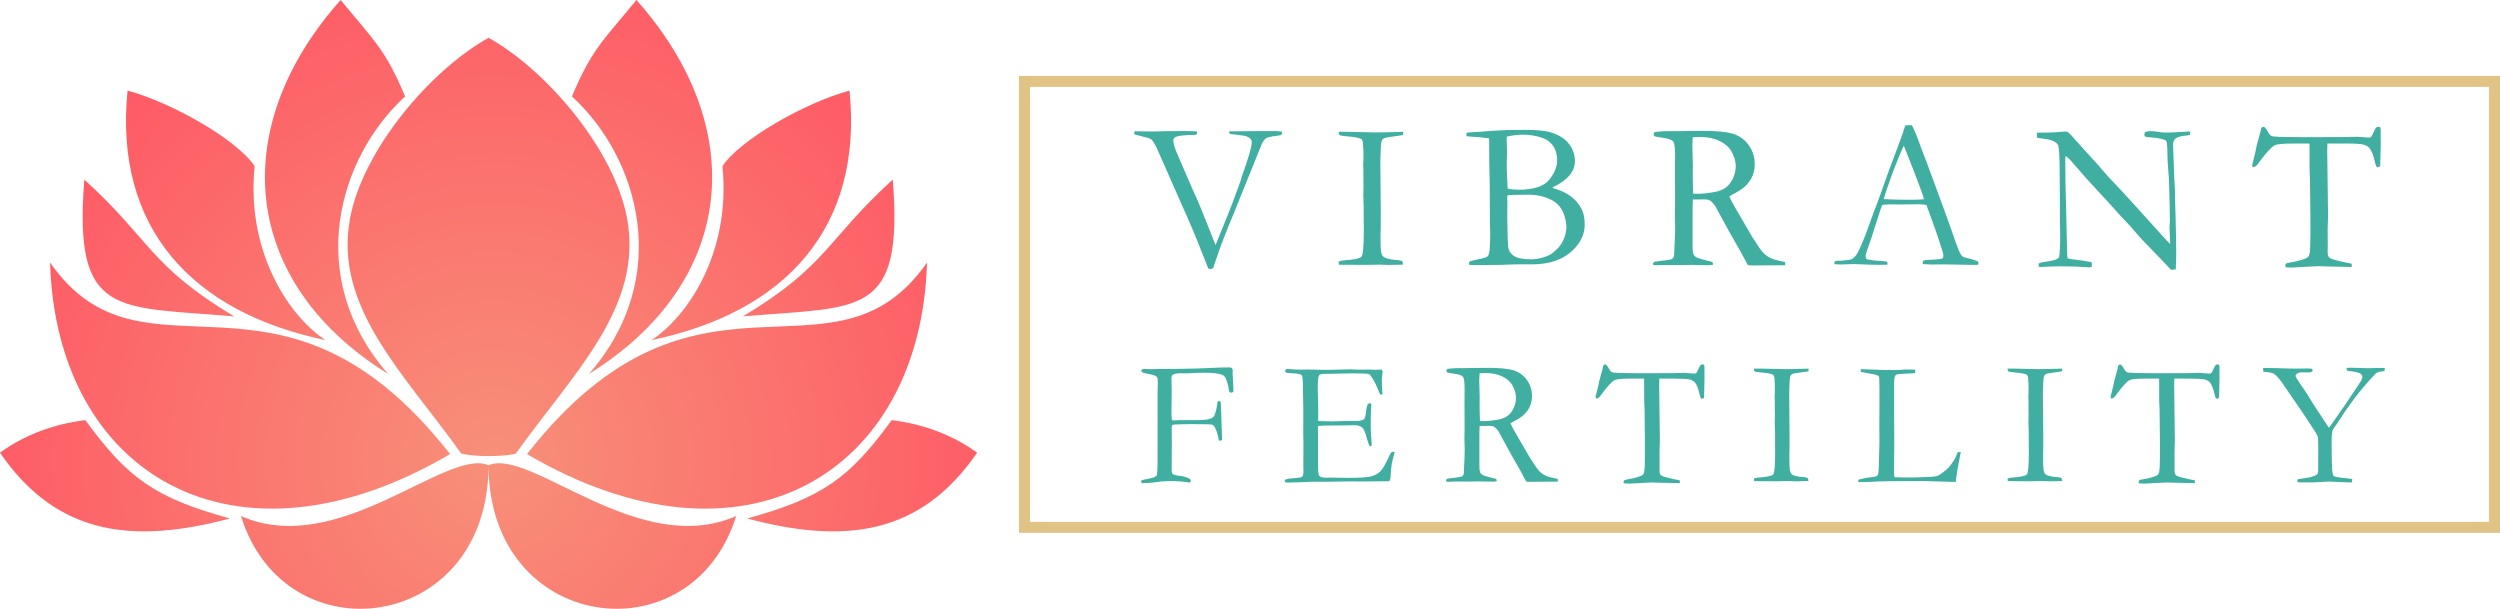 <?xml version="1.0" encoding="UTF-8"?> <svg xmlns="http://www.w3.org/2000/svg" xmlns:xlink="http://www.w3.org/1999/xlink" id="a" viewBox="0 0 911.01 221.85"><defs><radialGradient id="b" cx="-124.02" cy="895.49" fx="-124.02" fy="895.49" r="212.28" gradientTransform="translate(304.08 -727.76)" gradientUnits="userSpaceOnUse"><stop offset="0" stop-color="#f79079"></stop><stop offset="1" stop-color="#ff5463"></stop></radialGradient></defs><path d="M188,165.25c20.96-29.34,46.52-53.34,40.5-85.73-4.62-24.83-29.16-53.91-50.47-65.74-21.3,11.84-45.84,40.91-50.46,65.74-6.03,32.39,19.53,56.39,40.49,85.73,4.89,1.41,17.13,1.11,19.94,0h0ZM325.33,65.44c-24.21,22.01-23.82,31.39-54.61,49.86,42.89-3.76,58.61.79,54.61-49.86h0ZM30.73,65.44c24.21,22.01,23.82,31.39,54.61,49.86-42.89-3.76-58.61.79-54.61-49.86h0ZM272.25,188.94c35.34,9.4,63.07,6.25,83.81-23.98-10.88-7.92-22.61-10.82-31.11-11.87-15.38,21.09-25.18,28.27-52.7,35.85h0ZM83.81,188.94c-35.34,9.4-63.07,6.25-83.81-23.98,10.88-7.92,22.61-10.82,31.1-11.87,15.38,21.09,25.18,28.27,52.71,35.85h0ZM309.56,33.01c-16.27,4.43-39.91,17.9-46.29,27.54,3.22,32.55-13.67,55.59-25.88,63.39,48.69-10.11,77.23-40.92,72.17-90.93h0ZM46.49,33.01c16.28,4.43,39.91,17.9,46.3,27.54-3.22,32.55,13.66,55.59,25.88,63.39-48.69-10.11-77.23-40.92-72.18-90.93h0ZM178.03,169.52c0,61.11,74.13,70.53,90.23,18.52-35.5,15.68-74.98-25.05-90.23-18.52,0,61.11-74.12,70.53-90.22,18.52,35.5,15.68,74.98-25.05,90.22-18.52h0ZM231.92,0c-11.87,14.48-16.24,17.83-23.51,35.14,24.41,22.29,36.99,66,6.18,101.14,53.85-33.42,58.83-89.65,17.33-136.28h0ZM124.13,0c11.88,14.48,16.24,17.83,23.5,35.14-24.41,22.29-36.98,66-6.18,101.14C87.61,102.86,82.63,46.63,124.13,0h0ZM192.04,165.48c62.08-79.2,111.29-20.52,145.78-69.8-2.3,77.09-66.96,116-145.78,69.8h0ZM164.02,165.48c-62.08-79.2-111.28-20.52-145.78-69.8,2.3,77.09,66.96,116,145.78,69.8h0Z" style="fill:url(#b); fill-rule:evenodd;"></path><path d="M413.26,48.47l.26-.64c2.05,0,4.09.03,6.14.08h1.25c.38,0,.79-.01,1.25-.04,1.64-.08,4.61-.11,8.91-.11.86,0,1.69,0,2.5.02.81.01,1.59.03,2.35.06.15.08.27.19.34.34l-.08.61c-.15.25-.53.38-1.14.38h-.3c-.71-.03-1.87.03-3.49.17-1.62.14-2.68.4-3.19.78-.33.28-.49.64-.49,1.1,0,.99.42,2.46,1.25,4.43l5.77,13.38,2.01,4.43c1.95,4.7,3.87,9.5,5.77,14.4.2.53.39,1.01.57,1.44l2.54-6.22c1.31-3.13,2.63-6.47,3.97-10.01l2.61-7.13c.05-.15.19-.66.42-1.52,2.45-6.7,3.67-10.93,3.67-12.7,0-.38-.17-.76-.51-1.16-.34-.39-.89-.71-1.65-.97-.3-.1-1.29-.25-2.96-.45l-2.81-.34c-.23-.25-.34-.47-.34-.64l.12-.3,12.28-.11h4.06c1.37,0,2.3.09,2.81.26l.04.3c0,.2-.08.47-.23.8-.61.2-1.16.33-1.67.38-2.12.25-3.44.55-3.94.89-.51.34-1.04,1.07-1.59,2.18l-9.94,24.64c-3.1,7.4-5.31,13.14-6.62,17.21l-1.1,3.3c-.33.2-.61.3-.83.3-.29,0-.61-.04-.95-.11-3.01-7.78-5.46-13.79-7.35-18.03l-11.6-26.28c-.83-1.57-1.46-2.51-1.88-2.82-.42-.32-1.88-.76-4.38-1.35-.88-.2-1.38-.33-1.48-.38-.18-.13-.3-.32-.38-.57Z" style="fill:#40afa1;"></path><path d="M487.81,95.32c.56-.23,1.13-.37,1.71-.42,3.87-.25,6.08-.71,6.63-1.38.55-.67.83-3.92.83-9.73l-.04-3.98v-4.17l-.15-4.59.07-2.69-.04-2.96v-3.49l-.08-1.56.08-1.97c.02-.45.04-.99.04-1.59,0-1.59-.07-3.27-.23-5.04-.1-.35-.24-.7-.42-1.02-.94-.48-2.45-.8-4.53-.97-2.09-.16-3.26-.35-3.55-.55-.2-.15-.31-.54-.34-1.18h3.19l10.06.23c2.58,0,6.02-.08,10.33-.23,0,.41-.02.78-.07,1.14-.51.13-1.35.26-2.54.42-2.4.28-3.87.55-4.4.8-.33.13-.57.34-.72.65-.25.46-.41,1.3-.45,2.54l-.19,4.89.15,16.88v6.68c-.05,2.1-.08,3.53-.08,4.29,0,2.83.07,4.64.21,5.42.14.79.38,1.35.72,1.69.34.34.9.62,1.69.82,1.16.28,2.07.43,2.73.46,1.42.05,2.31.25,2.69.6.08.33.12.61.12.83v.3c-2.3.08-4,.11-5.09.11-.63,0-1.76-.04-3.38-.11l-5.24.08-8.92-.04h-.72l-.08-1.14Z" style="fill:#40afa1;"></path><path d="M534.38,49.6v-1.17c.43-.1.77-.16,1.02-.19l3.56-.2c2.96-.27,6.27-.48,9.93-.64,1.47-.05,3.78-.08,6.94-.08,4.3,0,7.44.32,9.44.95,2.91.93,5.07,2.34,6.5,4.22,1.43,1.88,2.14,3.98,2.14,6.27,0,3.74-2.67,6.89-8,9.44l-.19.29c2.73.73,4.97,1.76,6.71,3.07,1.74,1.31,3.08,2.92,4.02,4.82.68,1.39,1.02,3.21,1.02,5.46,0,3.77-1.71,7.12-5.14,10.07-3.42,2.95-8.15,4.42-14.16,4.42h-5.65l-5.72.19c-5.05.05-8.01.08-8.87.08s-1.76-.04-2.62-.12v-.43c0-.31.06-.53.19-.66.15-.16.44-.28.87-.39,3.16-.66,4.95-1.1,5.36-1.34.42-.24.7-.62.85-1.16.3-1.01.46-3.61.46-7.8,0-.38-.02-.86-.04-1.44-.05-1.69-.08-2.66-.08-2.91v-3.93c0-6.66-.08-12.47-.23-17.44l-.04-7.61-.04-.95c-2.15-.3-4.05-.49-5.69-.57-1.06-.02-1.92-.11-2.58-.26ZM549.39,68.75c1.26.25,2.59.38,3.99.38,5.47,0,9.18-1.2,11.13-3.6,1.95-2.4,2.92-4.79,2.92-7.16,0-1.06-.17-2.14-.51-3.24-.34-1.1-.95-2.09-1.82-2.98-.87-.88-1.96-1.54-3.25-1.97-2.2-.73-4.46-1.1-6.76-1.1-2.15,0-4.15.24-6,.72-.02.53-.04.92-.04,1.17s.02.97.08,2.16c.02.76.04,1.52.04,2.27l-.11,4.59.04,2.73.27,5.34.04.68ZM558.31,94.52c2.5-.18,4.61-.71,6.3-1.59.78-.4,1.71-1.13,2.79-2.18,1.07-1.05,1.91-2.31,2.51-3.77.59-1.46.89-2.88.89-4.24,0-1.04-.21-2.31-.63-3.83-.42-1.51-1.13-2.85-2.13-4-1-1.15-2.49-2.1-4.46-2.84-1.97-.75-4.15-1.12-6.53-1.12-4.61,0-7.19.09-7.75.26-.02.58-.04,1.01-.04,1.29l.04,1.4-.04,2.84v3.22c.08,5.94.21,9.45.42,10.54.2,1.08.89,2.02,2.07,2.8,1.18.78,3.36,1.19,6.55,1.21Z" style="fill:#40afa1;"></path><path d="M602.93,95.36c3.67-.43,5.74-.73,6.22-.91.33-.12.63-.51.9-1.14v-.42c0-.63.1-2.91.31-6.85.05-1.11.07-2.2.07-3.26l-.11-4.51.08-5.11-.04-9.51.04-6.82c.02-2.88-.2-4.63-.67-5.26-.47-.63-1.67-1.08-3.62-1.34-1.95-.27-3.02-.46-3.22-.59-.2-.13-.3-.33-.3-.61,0-.18.04-.41.11-.68.25-.23.83-.35,1.74-.38.13,0,.47-.03,1.04-.09.57-.06,1.1-.09,1.61-.09h3.11l9.97-.12c5.64,0,9.58.42,11.85,1.25,2.26.83,4.06,2.24,5.4,4.23,1.34,1.98,2.01,4.2,2.01,6.65,0,4.65-2.44,8.2-7.31,10.65-.83.43-1.49.81-1.97,1.14.85,1.82,2.05,4,3.59,6.55l4.81,8.25c1.92,3.04,3.25,4.95,3.98,5.72.73.77,1.62,1.41,2.67,1.92,1.05.51,2.81.99,5.29,1.44.03.25.04.46.04.61s-.01.34-.04.57c-3.46.05-7.52.08-12.17.08-.33,0-.78-.02-1.37-.08-1.79-3.44-3.9-7.22-6.33-11.35l-5.61-10.25c-.76-1.06-1.38-1.73-1.88-1.99-.49-.27-1.14-.4-1.95-.4l-3.22.04-1.06-.04c-.07.81-.11,2.46-.11,4.96v12.96c-.02.48.08,1.15.3,2.01.2.48.55.86,1.04,1.15.49.29,1.91.73,4.26,1.31l1.55.38c.2.25.3.59.3,1.02-.68.12-1.16.19-1.44.19-2.27,0-3.87-.03-4.8-.08-.48-.02-.87-.04-1.17-.04l-5.15.08-5.03-.04c-.23,0-1.37.04-3.44.11l-.76-.15-.08-.38c0-.23.18-.49.53-.79ZM617,70.57c.68.03,1.19.04,1.52.04,1.82,0,3.92-.21,6.29-.64,1.67-.33,3.02-.86,4.06-1.61,1.03-.75,1.9-1.85,2.6-3.31.69-1.46,1.04-2.98,1.04-4.54,0-1.72-.54-3.53-1.63-5.45-.83-1.46-2.25-2.69-4.23-3.67-1.98-.98-4.37-1.48-7.15-1.48-.68,0-1.57.04-2.65.11-.1,1.31-.15,2.32-.15,3.03l.19,7.07-.04,2.91c0,1.97.05,4.48.15,7.53Z" style="fill:#40afa1;"></path><path d="M668.57,95.32c.35-.2.67-.3.95-.3h.87c.18,0,.48,0,.91-.04,1.95-.18,3.09-.35,3.45-.53.88-.48,1.64-1.31,2.27-2.5,1.32-2.58,2.79-6.23,4.44-10.95.78-2.25,1.28-3.62,1.48-4.1.63-1.51,1.24-3.11,1.82-4.78l3.57-9.97c.56-1.57,1.9-5.15,4.02-10.76.53-1.42,1.18-3.31,1.93-5.69l1.11-.08,1.33.04c1.08,2.15,2.04,4.46,2.88,6.94.46,1.31,1.2,3.27,2.24,5.88l5.75,15.58,3.07,8.45c1.62,4.8,2.68,7.75,3.18,8.85.5,1.1.97,1.83,1.4,2.18.13.1.6.25,1.42.45.82.2,1.4.36,1.72.45,1.16.33,1.97.61,2.43.83.1.28.15.5.15.65,0,.12-.04.31-.11.57-.81.03-1.38.04-1.71.04-1.29,0-3.56-.04-6.83-.11l-3.79-.08-4.58.05c-.3,0-.61-.01-.93-.04-.32-.03-.59-.04-.81-.04h-.83c-.28-.02-.53-.1-.76-.23,0-.35.06-.69.19-1.02.3-.15.58-.24.83-.26l3.98-.27c1.04-.05,1.82-.19,2.35-.42.15-.45.23-.8.23-1.02,0-.45-.33-1.63-.98-3.53-.45-1.26-.85-2.47-1.19-3.61-.34-1.14-1.69-4.88-4.03-11.24-1.03-.18-1.95-.27-2.73-.27l-8.11.08-2.39-.04c-.86,0-1.81.06-2.84.19-.33.76-.54,1.3-.64,1.63l-3.34,10.42c-1.42,3.97-2.12,6.15-2.12,6.56,0,.23.11.61.34,1.14.53.15,1.24.29,2.12.42l5.16.45c.28.23.42.43.42.61,0,.13-.04.31-.12.57-1.14.02-2.01.04-2.61.04-2.02,0-4.37-.06-7.05-.19-1.24-.05-2.12-.08-2.66-.08s-1.45.03-2.77.08c-.86.05-1.48.07-1.86.07-.61,0-1.39-.04-2.35-.11v-.22c0-.18.05-.42.15-.72ZM686.66,72.57c2.7.15,5.79.23,9.25.23,1.97,0,3.7-.06,5.19-.19-.25-.98-.54-1.91-.87-2.77-1.64-4.4-2.55-6.82-2.73-7.27l-3.44-8.75-.38-.68c-.15.3-.71,1.6-1.67,3.9-1.62,3.94-2.79,7.01-3.49,9.21-.33.99-.67,1.96-1.03,2.94-.35.97-.57,1.65-.66,2.05-.09.39-.22.79-.4,1.19l.23.15Z" style="fill:#40afa1;"></path><path d="M742.28,50.17l-.04-1.82c3.91,0,6.79-.1,8.6-.3.71-.07,1.2-.11,1.48-.11.23,0,.57.01,1.02.04,1.06.88,2.05,1.9,2.96,3.03.2.23.43.48.68.76l8,8.83,1.14,1.36c1.62,1.9,3.09,3.51,4.42,4.85,1.32,1.34,3.91,4.13,7.75,8.38l9.06,10.05c.88.99,2.02,2.21,3.41,3.67l.04-.6c-.15-3.51-.22-5.37-.22-5.57l.15-2.27-.08-3.56v-1.63c0-1.04-.09-4.23-.26-9.59-.03-.73-.13-2.12-.3-4.15-.18-2.04-.27-3.82-.27-5.37,0-2.78-.17-4.4-.49-4.85-.23-.33-1.3-.67-3.22-1.02-.45-.03-1.16-.1-2.12-.23-1.14-.05-1.81-.11-2.01-.19-.2-.08-.4-.29-.61-.65.05-.4.16-.78.34-1.14.68-.2,1.35-.3,2.01-.3.7,0,1.58.09,2.64.26,1.05.18,1.99.27,2.82.27,1.16,0,2.97-.08,5.42-.23,1.39-.1,2.35-.15,2.88-.15h.65l-.08,1.17c-.41.18-.96.28-1.67.32-.71.04-1.36.15-1.97.32-.91.28-1.45.52-1.63.72-.61.66-.91,1.33-.91,2.01l.42,11.98.31,5.5-.04,1.59.23,7.62c.15,5.21.23,9.73.23,13.57,0,.83-.05,2.64-.15,5.42l-1.77.15c-.88-1.01-3.93-4.19-9.14-9.55-1.22-1.24-2.03-2.11-2.46-2.62l-3.26-3.75c-1.26-1.39-2.09-2.28-2.47-2.65-.38-.38-.66-.66-.83-.84-2.76-3.13-6.33-7.05-10.73-11.75-1.19-1.26-2.93-3.23-5.23-5.91-1.44-1.69-2.35-2.73-2.73-3.11-.38-.38-.9-.81-1.56-1.29l-.11,1.29c0,4.93.12,11.73.38,20.39l.27,12.55c.02,1.06.09,2.08.19,3.07l1.33.3c2.4.23,4.76.57,7.09,1.03.17.15.33.27.45.34l-.04,1.44c-.4.13-.73.19-.98.19-.28,0-.62-.03-1.02-.08-2.5-.2-5.55-.3-9.14-.3-2.53,0-4.75.06-6.67.19l-.53.04c-.23,0-.55-.03-.99-.08l-.04-1.14.99-.45,1.78-.26c1.59-.23,2.76-.48,3.49-.76.48-.18.87-.44,1.18-.79.28-1.74.41-4.29.41-7.66,0-1.57-.04-4.43-.11-8.6v-5.16l-.08-10.76c-.05-4.8-.21-7.63-.49-8.49-.15-.45-.47-.86-.95-1.21-.96-.68-2.22-1.11-3.77-1.29-1.56-.18-2.56-.33-3.02-.46Z" style="fill:#40afa1;"></path><path d="M822.17,53.7l1.56-5.72c.1-.76.24-1.24.42-1.46.18-.21.38-.32.61-.32.45,0,.97.54,1.56,1.63.43.78.78,1.28,1.06,1.5.28.21.68.36,1.21.44l.38-.04,1.63.15,8.94.11,10.58-.04h3.11l5.87-.11c.25,0,.57.03.95.08,1.72.15,2.78.23,3.18.23.38,0,.68-.12.91-.37.07-.1.49-.93,1.25-2.5.33-.71.73-1.07,1.22-1.07.2,0,.45.05.76.15.12.5.19.95.19,1.35l-.04,1.5.04,3.2c0,.78-.06,3.29-.19,7.52,0,.28-.05.53-.15.75-.28.17-.52.26-.72.26s-.38-.1-.53-.28c-.15-.19-.34-.77-.57-1.75-.5-2.25-1.13-3.87-1.89-4.85-.51-.63-1.23-1.08-2.18-1.35-.95-.28-3.22-.41-6.8-.41h-6.41c-.05,1.01-.07,1.93-.07,2.77l.3,23.56c0,.93-.05,2.7-.15,5.31l.04,5.05-.04,2.81c0,.88.15,1.52.46,1.9.3.38,1.12.75,2.46,1.1,2.33.58,3.88.94,4.66,1.06.48.05.87.15,1.18.3v1.14l-5.38-.14c-2.96-.02-5.18-.08-6.67-.17l-5.53.27-4.05.23c-1.14,0-1.83-.03-2.08-.08l-.53-.23c.05-.58.17-.96.34-1.12.18-.17.65-.3,1.4-.4,1.06-.15,2.31-.42,3.75-.81,1.44-.39,2.39-.79,2.84-1.19.25-.23.43-.61.53-1.14.23-1.11.34-3.3.34-6.55v-6.45l-.15-14.06-.15-3.03-.04-10.12h-6.1c-3.64,0-5.85.22-6.63.66-1.24.69-3.08,2.7-5.54,6.03-.81,1.25-1.51,1.87-2.12,1.87l-.34-.08c-.1-.15-.15-.29-.15-.42,0-.3.2-1.21.61-2.73.5-1.94.81-3.26.91-3.94Z" style="fill:#40afa1;"></path><path d="M415.84,175.9l.03-.78c.47-.23,1.25-.44,2.35-.62,1.1-.18,1.85-.37,2.27-.55.41-.18.76-.43,1.04-.72.19-.94.29-2.64.29-5.11v-25l.1-4.14c0-.86-.17-1.45-.5-1.77-.33-.32-1.21-.61-2.62-.88-1.41-.26-2.25-.49-2.5-.66-.25-.17-.38-.35-.38-.54,0-.11.03-.25.1-.42.28-.17.57-.26.87-.26.32,0,.97.02,1.96.06h.9c.3,0,1.14-.02,2.53-.06h4.46l9.21-.16,9.76-.39h.87l1.38-.03c.38,0,.73.11,1.03.32.13.34.2.59.22.74l-.03,1.28.29,5.75c0,.23-.02.54-.06.9-.34.15-.65.22-.93.22-.19,0-.34-.06-.45-.19-.17-.24-.28-.68-.32-1.35-.08-.92-.42-2.11-.99-3.56-.28-.68-.74-1.16-1.38-1.41-1.28-.49-3.44-.74-6.47-.74-1.43,0-2.77.04-4.01.11-1.24.07-2,.11-2.28.11l-2.5-.03c-1.03,0-1.87.15-2.53.45-.45.19-.67.65-.67,1.38v.48c.06,1.09.09,2.3.09,3.63l-.09,8.73c0,.86.06,1.67.19,2.44l.93.07,1.79-.1h6.12c2.46,0,4.17-.17,5.13-.51.64-.24,1.12-.59,1.44-1.06.11-.15.38-.99.8-2.53l.42-2.67c.26-.13.45-.19.58-.19.11,0,.28.05.51.16.08.49.14,1.24.16,2.25l.39,11.81c-.36.15-.64.23-.83.23l-.35-.07c-.34-2.14-.88-3.82-1.6-5.04-.26-.43-.55-.67-.87-.74-.56-.13-3.1-.19-7.64-.19-1.41,0-2.39.01-2.92.03-1.28.06-2.06.09-2.31.09h-.32c-.64,0-1.1.09-1.38.26-.09.26-.13.44-.13.55v2.21c0,.26.01,1.33.03,3.21l-.06,10.62c0,.3.09.67.26,1.12.45.37,1.27.61,2.46.72,1.19.12,2.3.4,3.35.85.6.28.9.59.9.93,0,.15-.04.29-.13.42-.09.13-.24.23-.45.29-1.75-.36-4.18-.55-7.27-.55-1.65,0-3.38.15-5.22.45-1.26.19-2.7.29-4.33.29l-.64-.16Z" style="fill:#40afa1;"></path><path d="M468.26,174.93c.21-.19.4-.3.55-.34.36-.11.98-.19,1.86-.26,2.07-.13,3.36-.32,3.85-.58.3-.43.45-1.03.45-1.8l-.03-2.25.03-8.17-.06-3.86.03-8.07-.16-9.17c-.02-2.19-.16-3.42-.42-3.7-.39-.41-1.53-.64-3.44-.71-.81-.02-1.53-.08-2.15-.19-.28-.15-.42-.34-.42-.58,0-.17.05-.37.16-.61.19-.11.36-.16.51-.16.3,0,.67,0,1.09.03,1.26.13,2.57.19,3.92.19l2.37-.06,5.65.13c2.83,0,5.03-.03,6.61-.1,1.58-.06,2.65-.09,3.21-.09.49,0,1.71.04,3.66.13l4.56-.04.54.1,2.66-.1.32.16c.11.17.18.35.23.55,0,.3-.05.76-.14,1.38-.1.62-.15,1.01-.15,1.16,0,2.23.07,4.11.22,5.65-.02.13-.08.21-.19.25-.23,0-.44-.03-.63-.1-.23-.41-.55-1.12-.95-2.15-.39-1.03-.99-2.21-1.78-3.56-.54-.9-.95-1.44-1.25-1.61-.3-.17-.92-.26-1.86-.26-.19,0-1.17-.02-2.92-.06-.47-.02-.93-.03-1.38-.03l-9.15.19h-.8c-1.18,0-1.88.15-2.12.45-.37.51-.55,2.02-.55,4.53,0,.26.05,2.83.16,7.7v4.46c.24.06.49.09.77.09h.54c.36,0,.9.01,1.61.03,1.11.05,1.86.06,2.25.06.26,0,.48,0,.67-.03,2.31-.08,5.29-.13,8.92-.13,1.14-.19,1.8-.42,1.99-.67.32-.39.56-1.39.72-3.02.16-1.63.52-2.55,1.07-2.76.28,0,.54.05.77.16.04.17.07.33.07.48s-.02.4-.07.74c-.11.79-.16,3.28-.16,7.45,0,1.11.06,2.36.18,3.72.12,1.37.18,2.11.18,2.21,0,.19-.03.45-.1.77-.17.09-.31.13-.42.13h-.23c-.34-.6-.67-1.53-1-2.79-.56-2.16-1.14-3.51-1.75-4.06-.61-.54-1.6-.82-2.97-.82-.3,0-.85.02-1.64.05-.79.03-1.97.05-3.53.05h-2.09c-2.97,0-4.92.06-5.84.19l-.03,1.06.03,5.92-.03,3.73.03,3.63c.02,2.19.16,3.45.42,3.79.36.47,1.15.71,2.37.71l1.96-.03c.17,0,.84.02,2.01.05,1.17.04,2.61.05,4.32.05,4.13,0,6.88-.18,8.25-.53,1.37-.35,2.5-.98,3.39-1.88.89-.9,2.01-2.84,3.35-5.83.41-.88.81-1.32,1.22-1.32.19,0,.4.09.64.26-.62,2.12-.97,3.51-1.06,4.17-.24,1.5-.38,3.03-.42,4.59,0,.71-.17,1.29-.51,1.77h-.71l-9.02.09-4.05-.03-9.63.13h-3.92c-.49,0-.95,0-1.38.03-3.85.17-6.69.26-8.51.26-.32,0-.54-.06-.66-.16-.12-.1-.18-.26-.18-.47l.03-.31Z" style="fill:#40afa1;"></path><path d="M527.38,174.43c3.11-.36,4.87-.62,5.27-.77.28-.11.53-.43.77-.96v-.35c0-.54.08-2.47.26-5.81.04-.94.06-1.86.06-2.76l-.1-3.82.06-4.33-.03-8.05.03-5.77c.02-2.44-.17-3.93-.56-4.46-.4-.54-1.42-.91-3.07-1.14-1.65-.23-2.56-.39-2.73-.5-.17-.11-.26-.28-.26-.51,0-.15.03-.34.1-.58.21-.19.71-.3,1.48-.32.11,0,.4-.03.88-.08.48-.05.94-.08,1.36-.08h2.63l8.44-.1c4.77,0,8.11.35,10.03,1.06,1.91.71,3.44,1.9,4.57,3.58,1.13,1.68,1.7,3.56,1.7,5.63,0,3.94-2.06,6.95-6.19,9.02-.7.36-1.26.68-1.67.96.73,1.54,1.74,3.39,3.05,5.55l4.07,6.99c1.63,2.57,2.75,4.19,3.37,4.84.62.65,1.38,1.19,2.27,1.62.89.43,2.38.84,4.48,1.22.02.22.03.39.03.52s-.01.29-.03.48c-2.93.04-6.37.06-10.31.06-.28,0-.66-.02-1.16-.06-1.52-2.92-3.31-6.12-5.36-9.61l-4.75-8.68c-.64-.9-1.17-1.46-1.59-1.69-.42-.22-.97-.34-1.65-.34l-2.73.03-.9-.03c-.07.68-.1,2.09-.1,4.21v10.98c-.02.41.07.98.26,1.7.17.41.47.73.88.98.42.25,1.62.62,3.61,1.11l1.32.32c.17.21.25.5.25.87-.58.11-.98.16-1.22.16-1.92,0-3.28-.02-4.07-.06-.41-.02-.74-.03-.99-.03l-4.36.06-4.26-.03c-.19,0-1.17.03-2.92.1l-.64-.13-.06-.32c0-.19.15-.42.45-.67ZM539.3,153.43c.58.02,1.01.03,1.28.03,1.54,0,3.32-.18,5.33-.54,1.41-.28,2.56-.73,3.44-1.36.87-.63,1.61-1.56,2.2-2.8.59-1.24.88-2.52.88-3.85,0-1.45-.46-2.99-1.38-4.61-.71-1.24-1.9-2.27-3.58-3.11-1.68-.83-3.7-1.25-6.05-1.25-.58,0-1.33.03-2.25.1-.09,1.11-.13,1.96-.13,2.56l.16,5.99-.03,2.47c0,1.66.04,3.79.13,6.37Z" style="fill:#40afa1;"></path><path d="M582.7,139.15l1.32-4.85c.08-.64.2-1.05.35-1.24.15-.18.32-.27.51-.27.38,0,.82.46,1.32,1.38.37.67.66,1.09.9,1.27.23.18.58.3,1.03.37l.32-.03,1.38.13,7.58.1,8.96-.03h2.63l4.98-.09c.21,0,.48.02.8.06,1.45.13,2.35.19,2.69.19.32,0,.58-.11.77-.32.06-.08.42-.79,1.06-2.12.28-.6.62-.91,1.03-.91.17,0,.39.04.64.13.11.43.16.81.16,1.15l-.03,1.28.03,2.71c0,.66-.05,2.78-.16,6.37,0,.24-.04.45-.13.64-.24.15-.44.22-.61.22s-.32-.08-.45-.24c-.13-.16-.29-.65-.48-1.48-.43-1.91-.96-3.28-1.61-4.11-.43-.53-1.04-.91-1.85-1.14-.8-.23-2.72-.35-5.76-.35h-5.42c-.04.86-.06,1.64-.06,2.35l.26,19.95c0,.79-.04,2.29-.13,4.5l.03,4.27-.03,2.38c0,.75.13,1.29.38,1.6.26.32.95.63,2.09.93,1.97.49,3.29.8,3.95.9.41.04.74.13,1,.26v.96l-4.56-.11c-2.51-.02-4.39-.07-5.65-.14l-4.69.22-3.43.19c-.96,0-1.55-.02-1.77-.06l-.45-.19c.04-.49.14-.81.29-.95.15-.14.54-.25,1.19-.34.9-.13,1.96-.36,3.18-.69,1.22-.33,2.02-.67,2.41-1.01.21-.19.36-.51.45-.96.19-.94.29-2.79.29-5.55v-5.46l-.13-11.91-.13-2.57-.03-8.57h-5.17c-3.08,0-4.96.19-5.62.56-1.05.58-2.61,2.28-4.69,5.11-.69,1.06-1.29,1.58-1.8,1.58l-.29-.06c-.09-.13-.13-.25-.13-.35,0-.26.17-1.03.51-2.31.43-1.65.68-2.76.77-3.34Z" style="fill:#40afa1;"></path><path d="M639.1,174.39c.47-.19.95-.31,1.45-.35,3.27-.21,5.15-.61,5.62-1.17.47-.57.7-3.32.7-8.24l-.03-3.37v-3.54l-.13-3.89.06-2.28-.03-2.51v-2.95l-.07-1.32.07-1.67c.02-.39.03-.84.03-1.35,0-1.35-.06-2.77-.19-4.27-.08-.3-.2-.59-.35-.87-.79-.41-2.07-.68-3.84-.82-1.77-.14-2.77-.29-3-.47-.17-.13-.27-.46-.29-1h2.7l8.52.19c2.19,0,5.1-.06,8.75-.19,0,.34-.02.66-.06.96-.43.11-1.15.22-2.15.35-2.03.24-3.28.46-3.72.67-.28.11-.48.29-.61.54-.22.39-.34,1.1-.38,2.15l-.16,4.15.13,14.3v5.65c-.04,1.78-.06,2.99-.06,3.63,0,2.4.06,3.93.18,4.59.12.66.32,1.14.61,1.43.29.29.76.52,1.43.69.98.24,1.75.36,2.31.39,1.2.04,1.96.21,2.28.51.06.28.1.52.1.71v.26c-1.95.07-3.39.09-4.31.09-.53,0-1.49-.03-2.86-.09l-4.44.07-7.56-.04h-.61l-.06-.96Z" style="fill:#40afa1;"></path><path d="M677.1,175.61c.02-.32.11-.61.26-.86,1.67-.45,3.29-.75,4.88-.9,1.05-.08,1.72-.32,2.02-.71.21-.28.34-1.31.38-3.08l.23-8.48-.03-5.75.03-7.52v-1.99c.02-4.52,0-7.34-.07-8.45-.02-.21-.1-.51-.26-.9-.56-.26-1.03-.43-1.4-.51-.38-.09-2.06-.4-5.04-.93-.02-.23-.03-.4-.03-.51,0-.13.01-.3.03-.51.41,0,1.07.02,1.99.07l4.89.18,2.83.07.84-.03c.11,0,.42.02.93.06,1.26,0,1.99,0,2.18-.03l2.57-.19c1.73,0,2.96.04,3.67.1-.02.38-.1.8-.23,1.25-.24.04-1.34.1-3.34.17-1.99.08-3.13.2-3.43.37-.49.28-.74,1.13-.74,2.57,0,.34-.02,1.04-.06,2.08v1.93l.03,5.94v2.02l.06,10.63-.1,9.05.03,1.99c0,.64.11,1.04.32,1.19.53.02,2.11.04,4.72.06h2.18l5.55-.19c1.45-.04,2.49-.19,3.12-.43.62-.25,1.66-.97,3.11-2.17.88-.77,1.56-1.56,2.05-2.37.11-.17.29-.43.55-.77.41-.55.95-1.67,1.64-3.34h1.06c-.13.77-.27,1.5-.42,2.18-.62,3.02-1.05,5.53-1.28,7.54-.04.43-.09.82-.13,1.19l-12.01-.35c-10.32,0-16.44.09-18.36.29-.6.04-1.23.06-1.89.06h-3.34Z" style="fill:#40afa1;"></path><path d="M731.55,174.39c.47-.19.95-.31,1.45-.35,3.27-.21,5.14-.61,5.62-1.17.47-.57.7-3.32.7-8.24l-.03-3.37v-3.54l-.13-3.89.06-2.28-.03-2.51v-2.95l-.06-1.32.06-1.67c.02-.39.03-.84.03-1.35,0-1.35-.06-2.77-.19-4.27-.08-.3-.2-.59-.35-.87-.79-.41-2.07-.68-3.84-.82-1.77-.14-2.77-.29-3-.47-.17-.13-.27-.46-.29-1h2.7l8.52.19c2.18,0,5.1-.06,8.74-.19,0,.34-.02.66-.06.96-.43.11-1.15.22-2.15.35-2.03.24-3.27.46-3.72.67-.28.11-.48.29-.61.54-.22.39-.34,1.1-.38,2.15l-.16,4.15.13,14.3v5.65c-.04,1.78-.06,2.99-.06,3.63,0,2.4.06,3.93.18,4.59.12.66.32,1.14.61,1.43.29.29.76.52,1.43.69.98.24,1.75.36,2.31.39,1.2.04,1.96.21,2.28.51.06.28.09.52.09.71v.26c-1.95.07-3.39.09-4.31.09-.54,0-1.49-.03-2.86-.09l-4.44.07-7.55-.04h-.61l-.06-.96Z" style="fill:#40afa1;"></path><path d="M770.36,139.15l1.32-4.85c.08-.64.2-1.05.35-1.24.15-.18.32-.27.51-.27.39,0,.82.46,1.32,1.38.37.67.66,1.09.9,1.27.24.18.58.3,1.03.37l.32-.03,1.38.13,7.58.1,8.96-.03h2.63l4.98-.09c.21,0,.48.02.8.06,1.45.13,2.35.19,2.7.19.32,0,.58-.11.77-.32.06-.08.42-.79,1.06-2.12.28-.6.62-.91,1.03-.91.17,0,.39.04.64.13.11.43.16.81.16,1.15l-.03,1.28.03,2.71c0,.66-.05,2.78-.16,6.37,0,.24-.04.45-.13.64-.24.15-.44.22-.61.22s-.32-.08-.45-.24c-.13-.16-.29-.65-.48-1.48-.43-1.91-.96-3.28-1.61-4.11-.43-.53-1.04-.91-1.85-1.14-.8-.23-2.72-.35-5.76-.35h-5.42c-.04.86-.06,1.64-.06,2.35l.26,19.95c0,.79-.04,2.29-.13,4.5l.03,4.27-.03,2.38c0,.75.13,1.29.38,1.6.26.32.95.63,2.09.93,1.97.49,3.29.8,3.95.9.41.04.74.13,1,.26v.96l-4.56-.11c-2.5-.02-4.39-.07-5.65-.14l-4.69.22-3.43.19c-.96,0-1.55-.02-1.77-.06l-.45-.19c.04-.49.14-.81.29-.95.15-.14.54-.25,1.19-.34.9-.13,1.96-.36,3.18-.69,1.22-.33,2.02-.67,2.41-1.01.21-.19.37-.51.45-.96.19-.94.29-2.79.29-5.55v-5.46l-.13-11.91-.13-2.57-.03-8.57h-5.17c-3.08,0-4.95.19-5.62.56-1.05.58-2.61,2.28-4.68,5.11-.69,1.06-1.29,1.58-1.8,1.58l-.29-.06c-.08-.13-.13-.25-.13-.35,0-.26.17-1.03.51-2.31.43-1.65.68-2.76.77-3.34Z" style="fill:#40afa1;"></path><path d="M824.74,134.08h1.54c.56,0,1.78.03,3.66.08,2.91.12,5.33.17,7.26.17l3.75-.06c.54,0,1.05.05,1.54.13.15.17.22.35.22.55v.35l-.81.39h-.35l-1.81.03-.94-.03c-.73,0-1.33.16-1.78.48-.34.24-.51.48-.51.74,0,.28.15.63.45,1.06.11.17.28.43.51.77.43.73.99,1.57,1.7,2.53,1.01,1.41,2.08,3.09,3.21,5.01.45.77.92,1.51,1.41,2.22l4.88,7.39c.32-.41.76-1.01,1.32-1.8l4.63-6.65,5.34-8c.47-.73.75-1.26.83-1.6.04-.17.06-.35.06-.55,0-.45-.2-.81-.61-1.09-.66-.45-2.1-.78-4.3-1-.15-.02-.35-.05-.61-.1-.15-.25-.22-.47-.22-.64,0-.13,0-.27.03-.42l1.67-.03,6.03.16,4.85-.1c.13,0,.58,0,1.35.03l-.09,1.12c-.15.04-.39.08-.71.1l-.77.1c-.13.02-.33.04-.61.07-.45.17-.8.35-1.06.54-3.15,3.32-5.82,6.45-8.02,9.41-2.21,2.95-4.07,5.64-5.58,8.06-.49.79-.89,1.38-1.19,1.76-.56.73-.89,1.26-1,1.6-.24.84-.35,2.1-.35,3.8,0,6.67.12,10.6.35,11.8.13.6.3.97.51,1.09.56.28,2.77.61,6.64,1v.38c0,.25-.07.55-.22.91l-8.23-.35-5.5.29h-4.5c-.43,0-.9,0-1.42-.03-.08-.24-.13-.41-.13-.51s.03-.26.09-.45c.15-.13.3-.2.45-.23l4.16-.64c1.44-.47,2.25-.79,2.42-.96.26-.26.42-.65.48-1.19.02-.38.03-3.36.03-8.92,0-2.08-.07-3.34-.21-3.8-.14-.46-.59-1.27-1.36-2.42l-4.21-6.39-7.16-10.43c-1.24-1.81-2.32-3.01-3.24-3.63-.41-.27-1.42-.49-3.05-.64-.17,0-.43-.02-.77-.06l-.1-1.38Z" style="fill:#40afa1;"></path><rect x="373.33" y="29.67" width="535.68" height="162.5" style="fill:none; stroke:#e1c485; stroke-miterlimit:10; stroke-width:4px;"></rect></svg> 